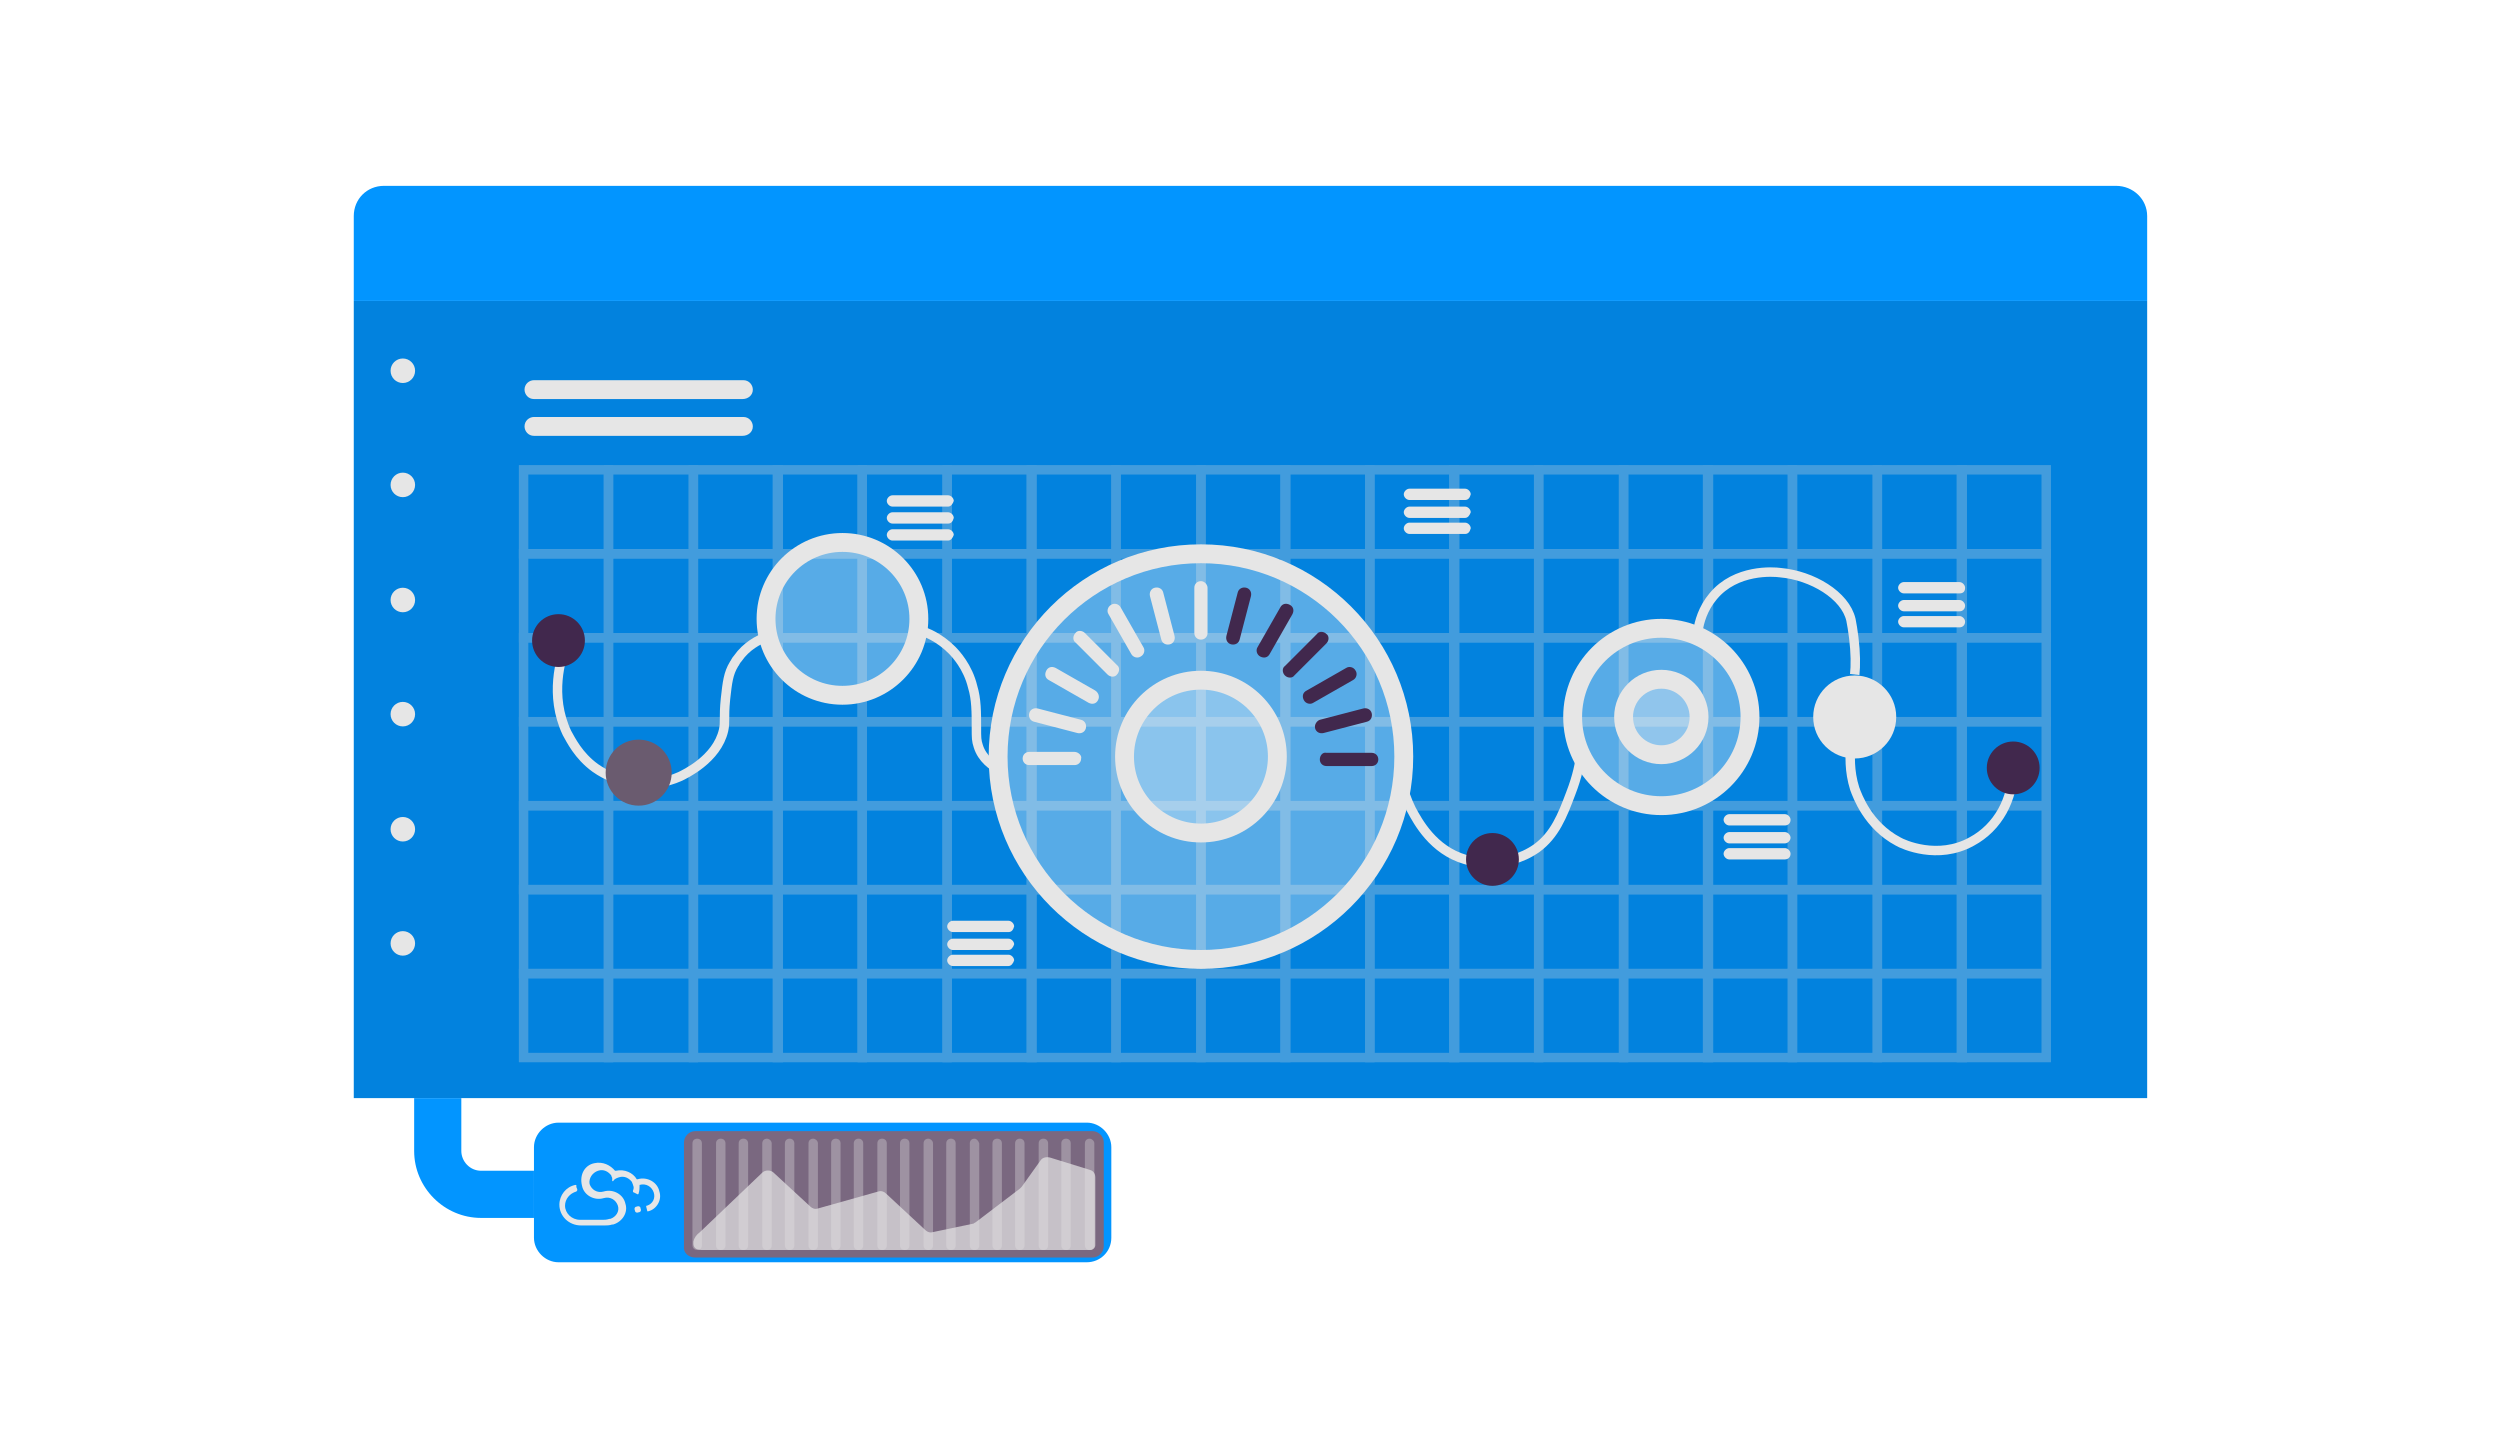 <?xml version="1.0" encoding="utf-8"?>
<!-- Generator: Adobe Illustrator 26.5.0, SVG Export Plug-In . SVG Version: 6.00 Build 0)  -->
<svg version="1.1" id="Laag_1" xmlns="http://www.w3.org/2000/svg" xmlns:xlink="http://www.w3.org/1999/xlink" x="0px" y="0px"
	 viewBox="0 0 265 153.5" style="enable-background:new 0 0 265 153.5;" xml:space="preserve">
<style type="text/css">
	.st0{fill:none;stroke:#41284D;stroke-width:3;stroke-miterlimit:10;}
	.st1{fill:#6A5B6F;}
	.st2{fill:#7A6880;}
	.st3{fill:#7F7B81;}
	.st4{fill:#41284D;}
	.st5{fill:#959098;}
	.st6{fill:#9E9D9C;}
	.st7{fill:#C7C6C6;}
	.st8{fill:#F1F1F1;}
	.st9{fill:#0295FF;}
	.st10{fill:#C2BAC5;}
	.st11{fill:#E6E6E6;}
	.st12{fill:none;stroke:#0295FF;stroke-miterlimit:10;}
	.st13{fill:none;stroke:#41284D;stroke-miterlimit:10;}
	.st14{fill:#F8A917;}
	.st15{fill:#51C185;}
	.st16{fill:#4489C9;}
	.st17{fill:none;stroke:#41284D;stroke-linecap:round;stroke-linejoin:round;stroke-miterlimit:10;}
	.st18{fill:none;stroke:#0295FF;stroke-linecap:round;stroke-linejoin:round;stroke-miterlimit:10;}
	.st19{fill:none;}
	.st20{clip-path:url(#SVGID_00000037685658446230396510000000578915466758847388_);}
	.st21{fill:#35203D;}
	.st22{clip-path:url(#SVGID_00000094597929161204563570000003018534279219556022_);}
	.st23{fill:#C6724C;}
	.st24{fill:#553E5E;}
	.st25{fill:#675370;}
	.st26{clip-path:url(#SVGID_00000094610173170218995860000008309081226706912139_);}
	.st27{clip-path:url(#SVGID_00000028284810780102233230000003405630549759520151_);}
	.st28{fill:#B15433;}
	.st29{clip-path:url(#SVGID_00000083784688887645736440000007993548435805451929_);}
	.st30{fill:#C7724D;}
	.st31{clip-path:url(#SVGID_00000030448460713852162620000000298748538163574921_);}
	.st32{fill:#F2E5DE;}
	.st33{fill:#4C4769;}
	.st34{clip-path:url(#SVGID_00000088102764315937278300000004897648470859586461_);}
	.st35{clip-path:url(#SVGID_00000055691997787524618260000003551880173979769234_);}
	.st36{clip-path:url(#SVGID_00000016773865133303837090000000664659373766855329_);}
	.st37{clip-path:url(#SVGID_00000031188774427410091000000012887050678006502327_);}
	.st38{clip-path:url(#SVGID_00000050624542261532587580000015355749080319521715_);}
	.st39{clip-path:url(#SVGID_00000043439808944790085380000013092423516049595038_);}
	.st40{clip-path:url(#SVGID_00000057834390794366375350000009426735763490720392_);}
	.st41{clip-path:url(#SVGID_00000057843887312335848830000014854142248551930041_);}
	.st42{fill:#0282DE;}
	.st43{fill:#371C3D;}
	.st44{fill:none;stroke:#0295FF;stroke-width:3;stroke-linecap:round;stroke-miterlimit:10;}
	.st45{fill:none;stroke:#41284D;stroke-width:3;stroke-linecap:round;stroke-miterlimit:10;}
	.st46{fill:#FFFFFF;}
	.st47{fill:none;stroke:#0282DE;stroke-width:3;stroke-linecap:round;stroke-miterlimit:10;}
	.st48{fill:none;stroke:#0282DE;stroke-linecap:round;stroke-miterlimit:10;}
	.st49{fill:none;stroke:#7A6880;stroke-linecap:round;stroke-miterlimit:10;}
	.st50{fill:#1D71B8;}
	.st51{fill:#4E9D71;}
	.st52{fill:#D29113;}
	.st53{fill:none;stroke:#F8A917;stroke-linecap:round;stroke-miterlimit:10;}
	.st54{fill:none;stroke:#7A6880;stroke-miterlimit:10;}
	.st55{opacity:0.34;fill:#F1F1F1;}
	.st56{fill:none;stroke:#E6E6E6;stroke-width:3;stroke-miterlimit:10;}
	.st57{fill:#F6F6F6;}
	.st58{fill:#472650;}
	.st59{opacity:0.3;}
	.st60{fill:none;stroke:#E6E6E6;stroke-miterlimit:10;}
	.st61{fill:none;stroke:#FFFFFF;stroke-linecap:round;stroke-linejoin:round;stroke-miterlimit:10;}
	.st62{fill:none;stroke:#DADADA;stroke-miterlimit:10;}
	.st63{opacity:0.35;fill:#F6F6F6;}
	.st64{fill:none;stroke:#E6E6E6;stroke-width:2;stroke-miterlimit:10;}
	.st65{opacity:0.32;fill:#F6F6F6;}
	.st66{opacity:0.36;fill:#F6F6F6;}
	.st67{fill:none;stroke:#F8A917;stroke-width:2;stroke-miterlimit:10;}
	.st68{opacity:0.33;}
	.st69{opacity:0.71;fill:#E6E6E6;}
	.st70{fill:#103E67;}
	.st71{fill:#468AC9;}
	.st72{fill:#3A2545;}
	.st73{fill:#A75E43;}
	.st74{clip-path:url(#SVGID_00000183935133945923981570000017333522933826565021_);}
	.st75{opacity:0.5;fill:url(#man_1_Orginal_1-5_00000098209972591502011740000002391856388792751018_);enable-background:new    ;}
	.st76{clip-path:url(#SVGID_00000149366526626849007730000004472797317313290117_);}
	.st77{clip-path:url(#SVGID_00000080911355165591836420000002219052324674152846_);}
	.st78{clip-path:url(#SVGID_00000088828636851963054460000004267471675165539250_);}
	.st79{fill:#2476BC;}
	.st80{clip-path:url(#SVGID_00000173873263271113077450000004168860790869091493_);}
	.st81{fill:#F2F2F2;}
	.st82{fill:#C3BBC6;}
	.st83{fill:#28192F;}
	.st84{clip-path:url(#SVGID_00000017475773260587505820000005173492832475728777_);}
	.st85{clip-path:url(#SVGID_00000174603300057460079960000009410596813805250200_);}
	.st86{clip-path:url(#SVGID_00000033343870883034613360000003569846708898946955_);}
	.st87{fill:#4B4A4B;}
	.st88{fill:#A6A0AA;}
	.st89{opacity:0.2;fill:none;}
	.st90{fill:#959098;stroke:#0295FF;stroke-miterlimit:10;}
	.st91{fill:#7A6880;stroke:#0295FF;stroke-miterlimit:10;}
	.st92{opacity:0.33;fill:#575756;}
	.st93{opacity:0.45;fill:#FFFFFF;}
	.st94{fill:#2C1B35;}
	.st95{fill:#2D1B35;}
	.st96{clip-path:url(#SVGID_00000044169665922056191540000005365730441998795934_);}
	.st97{fill:#5BB784;}
	.st98{fill:#E6D3C8;}
	.st99{clip-path:url(#SVGID_00000033356791801520409750000007000761644156441018_);}
	.st100{clip-path:url(#SVGID_00000155854599648443458130000003065002788560416938_);}
	.st101{clip-path:url(#SVGID_00000045583605765791192500000004363982029827895962_);}
	.st102{clip-path:url(#SVGID_00000008850541062117700070000017196489492462037908_);}
	.st103{clip-path:url(#SVGID_00000142861108628640472430000004908963328983503256_);}
	.st104{clip-path:url(#SVGID_00000088834425232393288840000010603917492116423563_);}
	.st105{clip-path:url(#SVGID_00000145768142494477919760000003104500706484748942_);}
	.st106{clip-path:url(#SVGID_00000071559326385791764430000011274099579680431746_);}
	.st107{clip-path:url(#SVGID_00000026150808725312039310000006040195404739661212_);}
	.st108{clip-path:url(#SVGID_00000074434608678151813950000004118736521423870126_);}
	.st109{clip-path:url(#SVGID_00000111171787868987659360000006882285923628523189_);}
	.st110{clip-path:url(#SVGID_00000075854798348663138010000010528600539882051477_);}
	.st111{clip-path:url(#SVGID_00000109027360685954633740000012620861774383567495_);}
	.st112{clip-path:url(#SVGID_00000052084614410337722130000003197391834234648471_);}
	.st113{clip-path:url(#SVGID_00000069374141240095146620000014942029276073360793_);}
	.st114{clip-path:url(#SVGID_00000160192217499875577730000015083441568639018134_);}
	.st115{clip-path:url(#SVGID_00000133531670836585290880000005830559283564903561_);}
	.st116{clip-path:url(#SVGID_00000041260341560464523860000013618728785939942575_);}
	.st117{clip-path:url(#SVGID_00000085964952319096151320000015982865765291481748_);}
	.st118{clip-path:url(#SVGID_00000120520722658043408220000008113697915206824331_);}
	.st119{clip-path:url(#SVGID_00000096019081900708806960000016815184459387656614_);}
	.st120{clip-path:url(#SVGID_00000098190701483911359430000008138138056259675830_);}
	.st121{clip-path:url(#SVGID_00000157306281423778351340000016620191285649734804_);}
	.st122{clip-path:url(#SVGID_00000005238708646866551360000000930336692370155452_);}
	.st123{clip-path:url(#SVGID_00000113339489741074797590000000176033849013035441_);}
	.st124{clip-path:url(#SVGID_00000115498721864682751370000005516540976193317810_);}
	.st125{clip-path:url(#SVGID_00000011004952382723740930000009366913566862264487_);}
	.st126{clip-path:url(#SVGID_00000183953387812422954010000006293835587375126971_);}
	.st127{clip-path:url(#SVGID_00000065039205884536157930000001148520516317852299_);}
	.st128{clip-path:url(#SVGID_00000138569824963875059250000013295201480255419779_);}
	.st129{clip-path:url(#SVGID_00000164473830384271791410000012611303301786386075_);}
	.st130{clip-path:url(#SVGID_00000172428771691297175300000000012419322905272732_);}
	.st131{clip-path:url(#SVGID_00000091000460624721080050000014530023918171890082_);}
	.st132{clip-path:url(#SVGID_00000067209855220609657600000008561515063679637176_);}
	.st133{clip-path:url(#SVGID_00000183239978071807720680000010306403418716094351_);}
	.st134{clip-path:url(#SVGID_00000178927942917972316230000004193285123579551640_);}
	.st135{clip-path:url(#SVGID_00000029010766653096335800000004312097664311812031_);}
	.st136{clip-path:url(#SVGID_00000060751639006638207630000004521230049344211899_);}
	.st137{clip-path:url(#SVGID_00000150093328124870983080000012755343455571211706_);}
	.st138{clip-path:url(#SVGID_00000035492296185157061680000016860756949168944803_);}
	.st139{clip-path:url(#SVGID_00000028303960845925999310000005101788163388714655_);}
	.st140{clip-path:url(#SVGID_00000036949873047919503840000006159254800648294806_);}
	.st141{clip-path:url(#SVGID_00000181794766663788507660000017890282426419408289_);}
	.st142{clip-path:url(#SVGID_00000131351243832499458890000000320945474238875839_);}
	.st143{clip-path:url(#SVGID_00000153682849128796225470000014448967714309485232_);}
	.st144{fill:#EDEDED;}
	.st145{fill:#1D1D1B;}
	.st146{clip-path:url(#SVGID_00000103262635766238103430000013335024122966037439_);}
	.st147{opacity:0.5;fill:url(#man_1_Orginal_1-5_00000171696696334677719380000005462012784794132129_);enable-background:new    ;}
	.st148{clip-path:url(#SVGID_00000163795101378420138310000016971191373242339468_);}
	.st149{clip-path:url(#SVGID_00000123439133111072327060000009448107603227952261_);}
	.st150{clip-path:url(#SVGID_00000080909047076057251620000017055256352986908092_);}
	.st151{clip-path:url(#SVGID_00000111172030714250190310000015078841470989739682_);}
	.st152{clip-path:url(#SVGID_00000142863157467805133940000011781388565393569197_);}
	.st153{clip-path:url(#SVGID_00000106856008886514590770000017023976748665133733_);}
	.st154{clip-path:url(#SVGID_00000170972321906847779640000011289019568584355473_);}
	.st155{fill:#FFFFFF;stroke:#41284D;stroke-miterlimit:10;}
	.st156{fill:#1CA0FF;}
	.st157{clip-path:url(#SVGID_00000016756968924290182680000015411413020620968620_);fill:#0295FF;}
	.st158{clip-path:url(#SVGID_00000016758078636177871590000004701927142148927162_);fill:#0295FF;}
	.st159{clip-path:url(#SVGID_00000098186629826829831820000013303874548519343551_);fill:#0295FF;}
	.st160{clip-path:url(#SVGID_00000070825107913004809480000006516968687674092200_);fill:#0295FF;}
	.st161{clip-path:url(#SVGID_00000048478797483363450830000018037191322973424303_);fill:#0295FF;}
	.st162{clip-path:url(#SVGID_00000157268358553723405600000010560790673163404715_);fill:#0295FF;}
	.st163{fill:#7A6981;}
	.st164{clip-path:url(#SVGID_00000120547415323313501190000013115832062854800042_);fill:#0295FF;}
	.st165{clip-path:url(#SVGID_00000080168280319225715720000009777785148301619098_);fill:#0295FF;}
	.st166{fill:#46264F;}
	.st167{clip-path:url(#SVGID_00000015353972345834023640000001260484317572362391_);fill:#0295FF;}
	.st168{clip-path:url(#SVGID_00000108294260532776538590000012903576126336743312_);fill:#0295FF;}
	.st169{clip-path:url(#SVGID_00000113330402270530685520000016363042238532511402_);fill:#0295FF;}
	.st170{clip-path:url(#SVGID_00000035506245389760273110000009691183327863937927_);fill:#0295FF;}
	.st171{fill:none;stroke:#0295FF;stroke-linecap:round;stroke-miterlimit:10;}
	.st172{fill:none;stroke:#41284D;stroke-linecap:round;stroke-miterlimit:10;}
	.st173{fill:#6F5F74;}
	.st174{fill:none;stroke:#959098;stroke-miterlimit:10;}
	.st175{fill:#3B77AC;}
	.st176{fill:#46254F;}
	.st177{fill:#0296FF;}
	.st178{fill:#C6C6C6;}
	.st179{clip-path:url(#SVGID_00000152961638959095185260000001590860416238556344_);}
</style>
<g>
	<rect x="37.5" y="31.9" class="st42" width="190.1" height="84.5"/>
	<path class="st9" d="M224.3,19.7H40.7c-1.8,0-3.2,1.4-3.2,3.2v9h190.1v-9C227.6,21.1,226.1,19.7,224.3,19.7z"/>
	<path class="st9" d="M115.2,133.8h-56c-1.4,0-2.6-1.2-2.6-2.6v-9.6c0-1.4,1.2-2.6,2.6-2.6h56c1.4,0,2.6,1.2,2.6,2.6v9.6
		C117.8,132.7,116.6,133.8,115.2,133.8z"/>
	<g>
		<g class="st59">
			<g>
				<rect x="55.5" y="49.8" class="st62" width="9" height="8.9"/>
				<rect x="64.5" y="49.8" class="st62" width="9" height="8.9"/>
				<rect x="73.5" y="49.8" class="st62" width="9" height="8.9"/>
				<rect x="82.4" y="49.8" class="st62" width="9" height="8.9"/>
				<rect x="91.4" y="49.8" class="st62" width="9" height="8.9"/>
				<rect x="100.4" y="49.8" class="st62" width="9" height="8.9"/>
				<rect x="109.3" y="49.8" class="st62" width="9" height="8.9"/>
				<g>
					<rect x="118.3" y="49.8" class="st62" width="9" height="8.9"/>
					<rect x="127.3" y="49.8" class="st62" width="9" height="8.9"/>
					<rect x="136.2" y="49.8" class="st62" width="9" height="8.9"/>
					<rect x="145.2" y="49.8" class="st62" width="9" height="8.9"/>
					<rect x="154.1" y="49.8" class="st62" width="9" height="8.9"/>
					<rect x="163.1" y="49.8" class="st62" width="9" height="8.9"/>
					<rect x="172.1" y="49.8" class="st62" width="9" height="8.9"/>
					<rect x="181" y="49.8" class="st62" width="9" height="8.9"/>
					<rect x="190" y="49.8" class="st62" width="9" height="8.9"/>
					<rect x="199" y="49.8" class="st62" width="9" height="8.9"/>
					<rect x="207.9" y="49.8" class="st62" width="9" height="8.9"/>
				</g>
			</g>
			<g>
				<rect x="55.5" y="58.7" class="st62" width="9" height="8.9"/>
				<rect x="64.5" y="58.7" class="st62" width="9" height="8.9"/>
				<rect x="73.5" y="58.7" class="st62" width="9" height="8.9"/>
				<rect x="82.4" y="58.7" class="st62" width="9" height="8.9"/>
				<rect x="91.4" y="58.7" class="st62" width="9" height="8.9"/>
				<rect x="100.4" y="58.7" class="st62" width="9" height="8.9"/>
				<rect x="109.3" y="58.7" class="st62" width="9" height="8.9"/>
				<g>
					<rect x="118.3" y="58.7" class="st62" width="9" height="8.9"/>
					<rect x="127.3" y="58.7" class="st62" width="9" height="8.9"/>
					<rect x="136.2" y="58.7" class="st62" width="9" height="8.9"/>
					<rect x="145.2" y="58.7" class="st62" width="9" height="8.9"/>
					<rect x="154.1" y="58.7" class="st62" width="9" height="8.9"/>
					<rect x="163.1" y="58.7" class="st62" width="9" height="8.9"/>
					<rect x="172.1" y="58.7" class="st62" width="9" height="8.9"/>
					<rect x="181" y="58.7" class="st62" width="9" height="8.9"/>
					<rect x="190" y="58.7" class="st62" width="9" height="8.9"/>
					<rect x="199" y="58.7" class="st62" width="9" height="8.9"/>
					<rect x="207.9" y="58.7" class="st62" width="9" height="8.9"/>
				</g>
			</g>
			<g>
				<rect x="55.5" y="67.6" class="st62" width="9" height="8.9"/>
				<rect x="64.5" y="67.6" class="st62" width="9" height="8.9"/>
				<rect x="73.5" y="67.6" class="st62" width="9" height="8.9"/>
				<rect x="82.4" y="67.6" class="st62" width="9" height="8.9"/>
				<rect x="91.4" y="67.6" class="st62" width="9" height="8.9"/>
				<rect x="100.4" y="67.6" class="st62" width="9" height="8.9"/>
				<rect x="109.3" y="67.6" class="st62" width="9" height="8.9"/>
				<g>
					<rect x="118.3" y="67.6" class="st62" width="9" height="8.9"/>
					<rect x="127.3" y="67.6" class="st62" width="9" height="8.9"/>
					<rect x="136.2" y="67.6" class="st62" width="9" height="8.9"/>
					<rect x="145.2" y="67.6" class="st62" width="9" height="8.9"/>
					<rect x="154.1" y="67.6" class="st62" width="9" height="8.9"/>
					<rect x="163.1" y="67.6" class="st62" width="9" height="8.9"/>
					<rect x="172.1" y="67.6" class="st62" width="9" height="8.9"/>
					<rect x="181" y="67.6" class="st62" width="9" height="8.9"/>
					<rect x="190" y="67.6" class="st62" width="9" height="8.9"/>
					<rect x="199" y="67.6" class="st62" width="9" height="8.9"/>
					<rect x="207.9" y="67.6" class="st62" width="9" height="8.9"/>
				</g>
			</g>
			<g>
				<rect x="55.5" y="76.5" class="st62" width="9" height="8.9"/>
				<rect x="64.5" y="76.5" class="st62" width="9" height="8.9"/>
				<rect x="73.5" y="76.5" class="st62" width="9" height="8.9"/>
				<rect x="82.4" y="76.5" class="st62" width="9" height="8.9"/>
				<rect x="91.4" y="76.5" class="st62" width="9" height="8.9"/>
				<rect x="100.4" y="76.5" class="st62" width="9" height="8.9"/>
				<rect x="109.3" y="76.5" class="st62" width="9" height="8.9"/>
				<g>
					<rect x="118.3" y="76.5" class="st62" width="9" height="8.9"/>
					<rect x="127.3" y="76.5" class="st62" width="9" height="8.9"/>
					<rect x="136.2" y="76.5" class="st62" width="9" height="8.9"/>
					<rect x="145.2" y="76.5" class="st62" width="9" height="8.9"/>
					<rect x="154.1" y="76.5" class="st62" width="9" height="8.9"/>
					<rect x="163.1" y="76.5" class="st62" width="9" height="8.9"/>
					<rect x="172.1" y="76.5" class="st62" width="9" height="8.9"/>
					<rect x="181" y="76.5" class="st62" width="9" height="8.9"/>
					<rect x="190" y="76.5" class="st62" width="9" height="8.9"/>
					<rect x="199" y="76.5" class="st62" width="9" height="8.9"/>
					<rect x="207.9" y="76.5" class="st62" width="9" height="8.9"/>
				</g>
			</g>
			<g>
				<rect x="55.5" y="85.4" class="st62" width="9" height="8.9"/>
				<rect x="64.5" y="85.4" class="st62" width="9" height="8.9"/>
				<rect x="73.5" y="85.4" class="st62" width="9" height="8.9"/>
				<rect x="82.4" y="85.4" class="st62" width="9" height="8.9"/>
				<rect x="91.4" y="85.4" class="st62" width="9" height="8.9"/>
				<rect x="100.4" y="85.4" class="st62" width="9" height="8.9"/>
				<rect x="109.3" y="85.4" class="st62" width="9" height="8.9"/>
				<g>
					<rect x="118.3" y="85.4" class="st62" width="9" height="8.9"/>
					<rect x="127.3" y="85.4" class="st62" width="9" height="8.9"/>
					<rect x="136.2" y="85.4" class="st62" width="9" height="8.9"/>
					<rect x="145.2" y="85.4" class="st62" width="9" height="8.9"/>
					<rect x="154.1" y="85.4" class="st62" width="9" height="8.9"/>
					<rect x="163.1" y="85.4" class="st62" width="9" height="8.9"/>
					<rect x="172.1" y="85.4" class="st62" width="9" height="8.9"/>
					<rect x="181" y="85.4" class="st62" width="9" height="8.9"/>
					<rect x="190" y="85.4" class="st62" width="9" height="8.9"/>
					<rect x="199" y="85.4" class="st62" width="9" height="8.9"/>
					<rect x="207.9" y="85.4" class="st62" width="9" height="8.9"/>
				</g>
			</g>
			<g>
				<rect x="55.5" y="94.3" class="st62" width="9" height="8.9"/>
				<rect x="64.5" y="94.3" class="st62" width="9" height="8.9"/>
				<rect x="73.5" y="94.3" class="st62" width="9" height="8.9"/>
				<rect x="82.4" y="94.3" class="st62" width="9" height="8.9"/>
				<rect x="91.4" y="94.3" class="st62" width="9" height="8.9"/>
				<rect x="100.4" y="94.3" class="st62" width="9" height="8.9"/>
				<rect x="109.3" y="94.3" class="st62" width="9" height="8.9"/>
				<g>
					<rect x="118.3" y="94.3" class="st62" width="9" height="8.9"/>
					<rect x="127.3" y="94.3" class="st62" width="9" height="8.9"/>
					<rect x="136.2" y="94.3" class="st62" width="9" height="8.9"/>
					<rect x="145.2" y="94.3" class="st62" width="9" height="8.9"/>
					<rect x="154.1" y="94.3" class="st62" width="9" height="8.9"/>
					<rect x="163.1" y="94.3" class="st62" width="9" height="8.9"/>
					<rect x="172.1" y="94.3" class="st62" width="9" height="8.9"/>
					<rect x="181" y="94.3" class="st62" width="9" height="8.9"/>
					<rect x="190" y="94.3" class="st62" width="9" height="8.9"/>
					<rect x="199" y="94.3" class="st62" width="9" height="8.9"/>
					<rect x="207.9" y="94.3" class="st62" width="9" height="8.9"/>
				</g>
			</g>
			<g>
				<rect x="55.5" y="103.2" class="st62" width="9" height="8.9"/>
				<rect x="64.5" y="103.2" class="st62" width="9" height="8.9"/>
				<rect x="73.5" y="103.2" class="st62" width="9" height="8.9"/>
				<rect x="82.4" y="103.2" class="st62" width="9" height="8.9"/>
				<rect x="91.4" y="103.2" class="st62" width="9" height="8.9"/>
				<rect x="100.4" y="103.2" class="st62" width="9" height="8.9"/>
				<rect x="109.3" y="103.2" class="st62" width="9" height="8.9"/>
				<g>
					<rect x="118.3" y="103.2" class="st62" width="9" height="8.9"/>
					<rect x="127.3" y="103.2" class="st62" width="9" height="8.9"/>
					<rect x="136.2" y="103.2" class="st62" width="9" height="8.9"/>
					<rect x="145.2" y="103.2" class="st62" width="9" height="8.9"/>
					<rect x="154.1" y="103.2" class="st62" width="9" height="8.9"/>
					<rect x="163.1" y="103.2" class="st62" width="9" height="8.9"/>
					<rect x="172.1" y="103.2" class="st62" width="9" height="8.9"/>
					<rect x="181" y="103.2" class="st62" width="9" height="8.9"/>
					<rect x="190" y="103.2" class="st62" width="9" height="8.9"/>
					<rect x="199" y="103.2" class="st62" width="9" height="8.9"/>
					<rect x="207.9" y="103.2" class="st62" width="9" height="8.9"/>
				</g>
			</g>
		</g>
		<g>
			<path class="st60" d="M148.6,83.2c0.2,0.6,0.5,1.6,1,2.6c0.7,1.3,2.3,4.3,5.7,5.3c0.3,0.1,4.2,1.2,7.6-1.2
				c1.9-1.4,2.7-3.4,3.6-5.8c0.7-1.8,1-3.3,1.1-4.4"/>
			<path class="st60" d="M97.4,66.8c0.8,0.2,2.2,0.8,3.5,2.1c0.4,0.4,1.7,1.8,2.2,3.9c0.4,1.3,0.4,2.7,0.4,4.4c0,1,0,1.3,0.2,1.9
				c0.4,1.3,1.5,2.1,2.3,2.5"/>
			<path class="st60" d="M59.9,68.7c-0.4,1-1.7,5,0.2,9c0.4,0.7,1.2,2.4,3,3.7c2.4,1.7,5.9,2.3,9,0.9c0.4-0.2,3.9-1.8,4.6-4.9
				c0.2-0.9,0-1.3,0.2-3.3c0.2-1.8,0.3-2.7,0.9-3.7c0.1-0.1,0.2-0.4,0.4-0.6c0.9-1.3,2.2-2,3.1-2.3"/>
			<path class="st60" d="M180,66.8c0.1-0.8,0.5-2.3,1.6-3.6c2.4-2.9,6.4-2.6,7.1-2.5c3.4,0.3,6.9,2.4,7.5,5c0.1,0.5,0.2,1.1,0.3,1.9
				c0.2,1.6,0.2,3,0.1,3.9"/>
			<path class="st60" d="M196.2,79.1c-0.1,0.9-0.2,2.6,0.4,4.5c0.3,0.8,1.4,3.9,4.6,5.6c0.5,0.3,4.2,2,7.8,0
				c2.8-1.5,4.4-4.5,4.4-7.8"/>
		</g>
		<g>
			<circle class="st63" cx="127.3" cy="80.2" r="21.5"/>
			<circle class="st64" cx="127.3" cy="80.2" r="21.5"/>
		</g>
		<g>
			<circle class="st65" cx="127.3" cy="80.2" r="8.1"/>
			<circle class="st64" cx="127.3" cy="80.2" r="8.1"/>
		</g>
		<path class="st11" d="M78.7,42.3H56.6c-0.6,0-1-0.5-1-1v0c0-0.6,0.5-1,1-1h22.2c0.6,0,1,0.5,1,1v0C79.8,41.9,79.3,42.3,78.7,42.3z
			"/>
		<path class="st11" d="M78.7,46.2H56.6c-0.6,0-1-0.5-1-1v0c0-0.6,0.5-1,1-1h22.2c0.6,0,1,0.5,1,1v0C79.8,45.8,79.3,46.2,78.7,46.2z
			"/>
		<g>
			<path class="st11" d="M127.3,61.6c-0.4,0-0.7,0.3-0.7,0.7v4.8c0,0.4,0.3,0.7,0.7,0.7c0.4,0,0.7-0.3,0.7-0.7v-4.8
				C128,62,127.7,61.6,127.3,61.6z"/>
			<path class="st11" d="M123.3,62.8c-0.1-0.4-0.5-0.6-0.9-0.5c-0.4,0.1-0.6,0.5-0.5,0.9l1.2,4.6c0.1,0.4,0.5,0.6,0.9,0.5
				c0.4-0.1,0.6-0.5,0.5-0.9L123.3,62.8z"/>
			<path class="st11" d="M118.8,64.4c-0.2-0.4-0.7-0.5-1-0.3c-0.4,0.2-0.5,0.7-0.3,1l2.4,4.2c0.2,0.4,0.7,0.5,1,0.3
				c0.4-0.2,0.5-0.7,0.3-1L118.8,64.4z"/>
			<path class="st11" d="M115,67.1c-0.3-0.3-0.8-0.3-1,0c-0.3,0.3-0.3,0.8,0,1l3.4,3.4c0.3,0.3,0.8,0.3,1,0c0.3-0.3,0.3-0.8,0-1
				L115,67.1z"/>
			<path class="st11" d="M116.1,73.2l-4.2-2.4c-0.4-0.2-0.8-0.1-1,0.3c-0.2,0.4-0.1,0.8,0.3,1l4.2,2.4c0.4,0.2,0.8,0.1,1-0.3
				C116.6,73.8,116.4,73.4,116.1,73.2z"/>
			<path class="st11" d="M114.6,76.3l-4.6-1.2c-0.4-0.1-0.8,0.1-0.9,0.5l0,0c-0.1,0.4,0.1,0.8,0.5,0.9l4.6,1.2
				c0.4,0.1,0.8-0.1,0.9-0.5C115.2,76.8,115,76.4,114.6,76.3z"/>
			<path class="st11" d="M113.9,79.7h-4.8c-0.4,0-0.7,0.3-0.7,0.7c0,0.4,0.3,0.7,0.7,0.7h4.8c0.4,0,0.7-0.3,0.7-0.7
				C114.7,80.1,114.3,79.7,113.9,79.7z"/>
		</g>
		<g>
			<path class="st4" d="M130.5,68.3L130.5,68.3c0.4,0.1,0.8-0.1,0.9-0.5l1.2-4.6c0.1-0.4-0.1-0.8-0.5-0.9l0,0
				c-0.4-0.1-0.8,0.1-0.9,0.5l-1.2,4.6C129.9,67.8,130.1,68.2,130.5,68.3z"/>
			<path class="st4" d="M133.6,69.6L133.6,69.6c0.4,0.2,0.8,0.1,1-0.3l2.4-4.2c0.2-0.4,0.1-0.8-0.3-1l0,0c-0.4-0.2-0.8-0.1-1,0.3
				l-2.4,4.2C133.1,68.9,133.2,69.4,133.6,69.6z"/>
			<path class="st4" d="M136.2,71.6L136.2,71.6c0.3,0.3,0.8,0.3,1,0l3.4-3.4c0.3-0.3,0.3-0.8,0-1l0,0c-0.3-0.3-0.8-0.3-1,0l-3.4,3.4
				C135.9,70.8,135.9,71.3,136.2,71.6z"/>
			<path class="st4" d="M138.2,74.2L138.2,74.2c0.2,0.4,0.7,0.5,1,0.3l4.2-2.4c0.4-0.2,0.5-0.7,0.3-1l0,0c-0.2-0.4-0.7-0.5-1-0.3
				l-4.2,2.4C138.1,73.4,138,73.8,138.2,74.2z"/>
			<path class="st4" d="M139.4,77.2L139.4,77.2c0.1,0.4,0.5,0.6,0.9,0.5l4.6-1.2c0.4-0.1,0.6-0.5,0.5-0.9l0,0
				c-0.1-0.4-0.5-0.6-0.9-0.5l-4.6,1.2C139.6,76.4,139.3,76.8,139.4,77.2z"/>
			<path class="st4" d="M139.9,80.5L139.9,80.5c0,0.4,0.3,0.7,0.7,0.7h4.8c0.4,0,0.7-0.3,0.7-0.7l0,0c0-0.4-0.3-0.7-0.7-0.7h-4.8
				C140.2,79.7,139.9,80.1,139.9,80.5z"/>
		</g>
		<g>
			<circle class="st63" cx="89.3" cy="65.6" r="8.1"/>
			<circle class="st64" cx="89.3" cy="65.6" r="8.1"/>
		</g>
		<g>
			<circle class="st63" cx="176.1" cy="76" r="9.4"/>
			<circle class="st64" cx="176.1" cy="76" r="9.4"/>
		</g>
		<g>
			<circle class="st66" cx="176.1" cy="76" r="4"/>
			<circle class="st64" cx="176.1" cy="76" r="4"/>
		</g>
		<circle class="st11" cx="196.6" cy="76" r="4.4"/>
		<circle class="st4" cx="158.2" cy="91.1" r="2.8"/>
		<circle class="st4" cx="59.2" cy="67.9" r="2.8"/>
		<circle class="st1" cx="67.7" cy="81.9" r="3.5"/>
		<g>
			<g>
				<path class="st11" d="M189.2,91.1h-5.9c-0.3,0-0.6-0.3-0.6-0.6l0,0c0-0.3,0.3-0.6,0.6-0.6h5.9c0.3,0,0.6,0.3,0.6,0.6l0,0
					C189.8,90.9,189.5,91.1,189.2,91.1z"/>
				<path class="st11" d="M189.2,89.4h-5.9c-0.3,0-0.6-0.3-0.6-0.6l0,0c0-0.3,0.3-0.6,0.6-0.6h5.9c0.3,0,0.6,0.3,0.6,0.6l0,0
					C189.8,89.1,189.5,89.4,189.2,89.4z"/>
				<path class="st11" d="M189.2,87.5h-5.9c-0.3,0-0.6-0.3-0.6-0.6l0,0c0-0.3,0.3-0.6,0.6-0.6h5.9c0.3,0,0.6,0.3,0.6,0.6l0,0
					C189.8,87.3,189.5,87.5,189.2,87.5z"/>
			</g>
			<g>
				<path class="st11" d="M207.7,66.5h-5.9c-0.3,0-0.6-0.3-0.6-0.6l0,0c0-0.3,0.3-0.6,0.6-0.6h5.9c0.3,0,0.6,0.3,0.6,0.6l0,0
					C208.3,66.2,208.1,66.5,207.7,66.5z"/>
				<path class="st11" d="M207.7,64.8h-5.9c-0.3,0-0.6-0.3-0.6-0.6v0c0-0.3,0.3-0.6,0.6-0.6h5.9c0.3,0,0.6,0.3,0.6,0.6v0
					C208.3,64.5,208.1,64.8,207.7,64.8z"/>
				<path class="st11" d="M207.7,62.9h-5.9c-0.3,0-0.6-0.3-0.6-0.6v0c0-0.3,0.3-0.6,0.6-0.6h5.9c0.3,0,0.6,0.3,0.6,0.6v0
					C208.3,62.7,208.1,62.9,207.7,62.9z"/>
			</g>
			<g>
				<path class="st11" d="M155.3,56.6h-5.9c-0.3,0-0.6-0.3-0.6-0.6l0,0c0-0.3,0.3-0.6,0.6-0.6h5.9c0.3,0,0.6,0.3,0.6,0.6l0,0
					C155.8,56.4,155.6,56.6,155.3,56.6z"/>
				<path class="st11" d="M155.3,54.9h-5.9c-0.3,0-0.6-0.3-0.6-0.6l0,0c0-0.3,0.3-0.6,0.6-0.6h5.9c0.3,0,0.6,0.3,0.6,0.6l0,0
					C155.8,54.6,155.6,54.9,155.3,54.9z"/>
				<path class="st11" d="M155.3,53h-5.9c-0.3,0-0.6-0.3-0.6-0.6l0,0c0-0.3,0.3-0.6,0.6-0.6h5.9c0.3,0,0.6,0.3,0.6,0.6l0,0
					C155.8,52.8,155.6,53,155.3,53z"/>
			</g>
			<g>
				<path class="st11" d="M100.5,57.3h-5.9c-0.3,0-0.6-0.3-0.6-0.6l0,0c0-0.3,0.3-0.6,0.6-0.6h5.9c0.3,0,0.6,0.3,0.6,0.6l0,0
					C101,57,100.8,57.3,100.5,57.3z"/>
				<path class="st11" d="M100.5,55.5h-5.9c-0.3,0-0.6-0.3-0.6-0.6l0,0c0-0.3,0.3-0.6,0.6-0.6h5.9c0.3,0,0.6,0.3,0.6,0.6l0,0
					C101,55.3,100.8,55.5,100.5,55.5z"/>
				<path class="st11" d="M100.5,53.7h-5.9c-0.3,0-0.6-0.3-0.6-0.6l0,0c0-0.3,0.3-0.6,0.6-0.6h5.9c0.3,0,0.6,0.3,0.6,0.6l0,0
					C101,53.4,100.8,53.7,100.5,53.7z"/>
			</g>
			<g>
				<path class="st11" d="M106.9,102.4h-5.9c-0.3,0-0.6-0.3-0.6-0.6l0,0c0-0.3,0.3-0.6,0.6-0.6h5.9c0.3,0,0.6,0.3,0.6,0.6l0,0
					C107.4,102.1,107.2,102.4,106.9,102.4z"/>
				<path class="st11" d="M106.9,100.7h-5.9c-0.3,0-0.6-0.3-0.6-0.6l0,0c0-0.3,0.3-0.6,0.6-0.6h5.9c0.3,0,0.6,0.3,0.6,0.6l0,0
					C107.4,100.4,107.2,100.7,106.9,100.7z"/>
				<path class="st11" d="M106.9,98.8h-5.9c-0.3,0-0.6-0.3-0.6-0.6l0,0c0-0.3,0.3-0.6,0.6-0.6h5.9c0.3,0,0.6,0.3,0.6,0.6l0,0
					C107.4,98.6,107.2,98.8,106.9,98.8z"/>
			</g>
		</g>
		<circle class="st4" cx="213.4" cy="81.4" r="2.8"/>
	</g>
	<circle class="st11" cx="42.7" cy="39.3" r="1.3"/>
	<circle class="st11" cx="42.7" cy="51.4" r="1.3"/>
	<circle class="st11" cx="42.7" cy="63.6" r="1.3"/>
	<circle class="st11" cx="42.7" cy="75.7" r="1.3"/>
	<circle class="st11" cx="42.7" cy="87.9" r="1.3"/>
	<circle class="st11" cx="42.7" cy="100" r="1.3"/>
	<path class="st2" d="M73.7,133.3h42.1c0.7,0,1.2-0.6,1.2-1.2v-11c0-0.7-0.6-1.2-1.2-1.2H73.7c-0.7,0-1.2,0.6-1.2,1.2v11
		C72.4,132.8,73,133.3,73.7,133.3z"/>
	<g class="st68">
		<path class="st11" d="M73.9,120.7L73.9,120.7c-0.3,0-0.5,0.2-0.5,0.5V132c0,0.3,0.2,0.5,0.5,0.5l0,0c0.3,0,0.5-0.2,0.5-0.5v-10.8
			C74.4,120.9,74.2,120.7,73.9,120.7z"/>
		<path class="st11" d="M76.4,120.7L76.4,120.7c-0.3,0-0.5,0.2-0.5,0.5V132c0,0.3,0.2,0.5,0.5,0.5l0,0c0.3,0,0.5-0.2,0.5-0.5v-10.8
			C76.9,120.9,76.7,120.7,76.4,120.7z"/>
		<path class="st11" d="M78.8,120.7L78.8,120.7c-0.3,0-0.5,0.2-0.5,0.5V132c0,0.3,0.2,0.5,0.5,0.5l0,0c0.3,0,0.5-0.2,0.5-0.5v-10.8
			C79.3,120.9,79.1,120.7,78.8,120.7z"/>
		<path class="st11" d="M81.3,120.7L81.3,120.7c-0.3,0-0.5,0.2-0.5,0.5V132c0,0.3,0.2,0.5,0.5,0.5l0,0c0.3,0,0.5-0.2,0.5-0.5v-10.8
			C81.8,120.9,81.5,120.7,81.3,120.7z"/>
		<path class="st11" d="M83.7,120.7L83.7,120.7c-0.3,0-0.5,0.2-0.5,0.5V132c0,0.3,0.2,0.5,0.5,0.5l0,0c0.3,0,0.5-0.2,0.5-0.5v-10.8
			C84.2,120.9,84,120.7,83.7,120.7z"/>
		<path class="st11" d="M86.2,120.7L86.2,120.7c-0.3,0-0.5,0.2-0.5,0.5V132c0,0.3,0.2,0.5,0.5,0.5l0,0c0.3,0,0.5-0.2,0.5-0.5v-10.8
			C86.7,120.9,86.4,120.7,86.2,120.7z"/>
		<path class="st11" d="M88.6,120.7L88.6,120.7c-0.3,0-0.5,0.2-0.5,0.5V132c0,0.3,0.2,0.5,0.5,0.5l0,0c0.3,0,0.5-0.2,0.5-0.5v-10.8
			C89.1,120.9,88.9,120.7,88.6,120.7z"/>
		<path class="st11" d="M91,120.7L91,120.7c-0.3,0-0.5,0.2-0.5,0.5V132c0,0.3,0.2,0.5,0.5,0.5l0,0c0.3,0,0.5-0.2,0.5-0.5v-10.8
			C91.5,120.9,91.3,120.7,91,120.7z"/>
		<path class="st11" d="M93.5,120.7L93.5,120.7c-0.3,0-0.5,0.2-0.5,0.5V132c0,0.3,0.2,0.5,0.5,0.5l0,0c0.3,0,0.5-0.2,0.5-0.5v-10.8
			C94,120.9,93.8,120.7,93.5,120.7z"/>
		<path class="st11" d="M95.9,120.7L95.9,120.7c-0.3,0-0.5,0.2-0.5,0.5V132c0,0.3,0.2,0.5,0.5,0.5l0,0c0.3,0,0.5-0.2,0.5-0.5v-10.8
			C96.4,120.9,96.2,120.7,95.9,120.7z"/>
		<path class="st11" d="M98.4,120.7L98.4,120.7c-0.3,0-0.5,0.2-0.5,0.5V132c0,0.3,0.2,0.5,0.5,0.5l0,0c0.3,0,0.5-0.2,0.5-0.5v-10.8
			C98.9,120.9,98.6,120.7,98.4,120.7z"/>
		<path class="st11" d="M100.8,120.7L100.8,120.7c-0.3,0-0.5,0.2-0.5,0.5V132c0,0.3,0.2,0.5,0.5,0.5l0,0c0.3,0,0.5-0.2,0.5-0.5
			v-10.8C101.3,120.9,101.1,120.7,100.8,120.7z"/>
		<path class="st11" d="M103.3,120.7L103.3,120.7c-0.3,0-0.5,0.2-0.5,0.5V132c0,0.3,0.2,0.5,0.5,0.5l0,0c0.3,0,0.5-0.2,0.5-0.5
			v-10.8C103.7,120.9,103.5,120.7,103.3,120.7z"/>
		<path class="st11" d="M105.7,120.7L105.7,120.7c-0.3,0-0.5,0.2-0.5,0.5V132c0,0.3,0.2,0.5,0.5,0.5l0,0c0.3,0,0.5-0.2,0.5-0.5
			v-10.8C106.2,120.9,106,120.7,105.7,120.7z"/>
		<path class="st11" d="M108.1,120.7L108.1,120.7c-0.3,0-0.5,0.2-0.5,0.5V132c0,0.3,0.2,0.5,0.5,0.5l0,0c0.3,0,0.5-0.2,0.5-0.5
			v-10.8C108.6,120.9,108.4,120.7,108.1,120.7z"/>
		<path class="st11" d="M110.6,120.7L110.6,120.7c-0.3,0-0.5,0.2-0.5,0.5V132c0,0.3,0.2,0.5,0.5,0.5l0,0c0.3,0,0.5-0.2,0.5-0.5
			v-10.8C111.1,120.9,110.9,120.7,110.6,120.7z"/>
		<path class="st11" d="M113,120.7L113,120.7c-0.3,0-0.5,0.2-0.5,0.5V132c0,0.3,0.2,0.5,0.5,0.5l0,0c0.3,0,0.5-0.2,0.5-0.5v-10.8
			C113.5,120.9,113.3,120.7,113,120.7z"/>
		<path class="st11" d="M115.5,120.7L115.5,120.7c-0.3,0-0.5,0.2-0.5,0.5V132c0,0.3,0.2,0.5,0.5,0.5l0,0c0.3,0,0.5-0.2,0.5-0.5
			v-10.8C116,120.9,115.7,120.7,115.5,120.7z"/>
	</g>
	<path class="st69" d="M73.5,131.6c0,0.1,0,0.1,0,0.2c0,0.4,0.2,0.7,0.9,0.7h41.2c0.2,0,0.5-0.2,0.5-0.5v-7.2c0-0.4-0.2-0.7-0.6-0.8
		l-4.2-1.3c-0.4-0.1-0.8,0-1,0.3l-2,2.8c-0.1,0.1-0.1,0.1-0.2,0.2l-4.6,3.5c-0.1,0.1-0.2,0.1-0.3,0.2l-4.3,0.9
		c-0.3,0.1-0.6,0-0.8-0.2l-4.2-3.9c-0.2-0.2-0.5-0.3-0.8-0.2l-6.4,1.8c-0.3,0.1-0.6,0-0.8-0.2l-3.9-3.6c-0.3-0.3-0.9-0.3-1.2,0
		l-6.6,6.3C73.8,130.9,73.6,131.2,73.5,131.6L73.5,131.6z"/>
	<g>
		<g>
			<g transform="matrix(1,0,0,1,0,1)">
				<path class="st11" d="M67.3,127.3c0,0.2,0.2,0.3,0.4,0.2c0.2,0,0.3-0.2,0.2-0.4c0-0.2-0.2-0.3-0.4-0.2
					C67.3,126.9,67.2,127.1,67.3,127.3z"/>
			</g>
			<g transform="matrix(1,0,0,1,-0.105,1)">
				<path class="st11" d="M63.1,122.3c0.9-0.2,1.7,0.2,2.2,0.8c0,0,0.1,0,0.1,0c0.9-0.2,1.8,0.2,2.2,0.9c0,0,0.1,0,0.1,0
					c1-0.3,2.1,0.3,2.3,1.3c0.3,0.9-0.3,1.9-1.2,2.1c-0.1,0-0.1,0-0.1-0.1l-0.1-0.4c0-0.1,0-0.1,0.1-0.1c0.6-0.2,0.9-0.8,0.7-1.4
					c-0.2-0.6-0.8-1-1.5-0.8c0,0,0,0,0,0c0,0.3,0,0.6-0.1,0.9c0,0.1-0.1,0.1-0.1,0.1l-0.4-0.2c-0.1,0-0.1-0.1-0.1-0.1
					c0,0,0-0.1,0-0.1c0.1-0.2,0.1-0.4,0-0.6c0-0.1-0.1-0.2-0.1-0.3c-0.3-0.4-0.8-0.7-1.4-0.5c-0.3,0.1-0.5,0.2-0.6,0.4
					c0,0-0.1,0-0.1,0c0-0.1,0-0.3,0-0.3c0-0.1-0.1-0.2-0.1-0.3c0,0,0,0,0,0c-0.3-0.4-0.8-0.7-1.4-0.5c-0.6,0.2-1,0.8-0.9,1.4
					c0.2,0.6,0.8,1,1.5,0.8c1-0.3,2.1,0.3,2.3,1.3c0.3,0.9-0.3,1.9-1.3,2.2l0,0c0,0,0,0-0.1,0c-0.3,0.1-0.6,0.1-0.8,0.1h-2.5
					c-1.3,0-2.3-1-2.3-2.2c0-1,0.7-1.9,1.7-2.1c0.1,0,0.1,0,0.1,0.1c0,0,0,0.1,0,0.1c0,0.1,0.1,0.2,0.1,0.3c0,0.1,0,0.1-0.1,0.2
					c-0.7,0.2-1.2,0.8-1.2,1.5c0,0.8,0.7,1.5,1.6,1.5H64c0.2,0,0.4,0,0.7-0.1c0,0,0,0,0.1,0h0c0.6-0.2,1-0.8,0.8-1.4
					c-0.2-0.6-0.8-1-1.5-0.8c-1,0.3-2.1-0.3-2.3-1.3C61.5,123.5,62.1,122.5,63.1,122.3z"/>
			</g>
		</g>
	</g>
	<g>
		<path class="st9" d="M56.6,129.1H51c-3.9,0-7.1-3.2-7.1-7.1v-5.6h5v5.6c0,1.1,0.9,2.1,2.1,2.1h5.6V129.1z"/>
	</g>
</g>
</svg>
